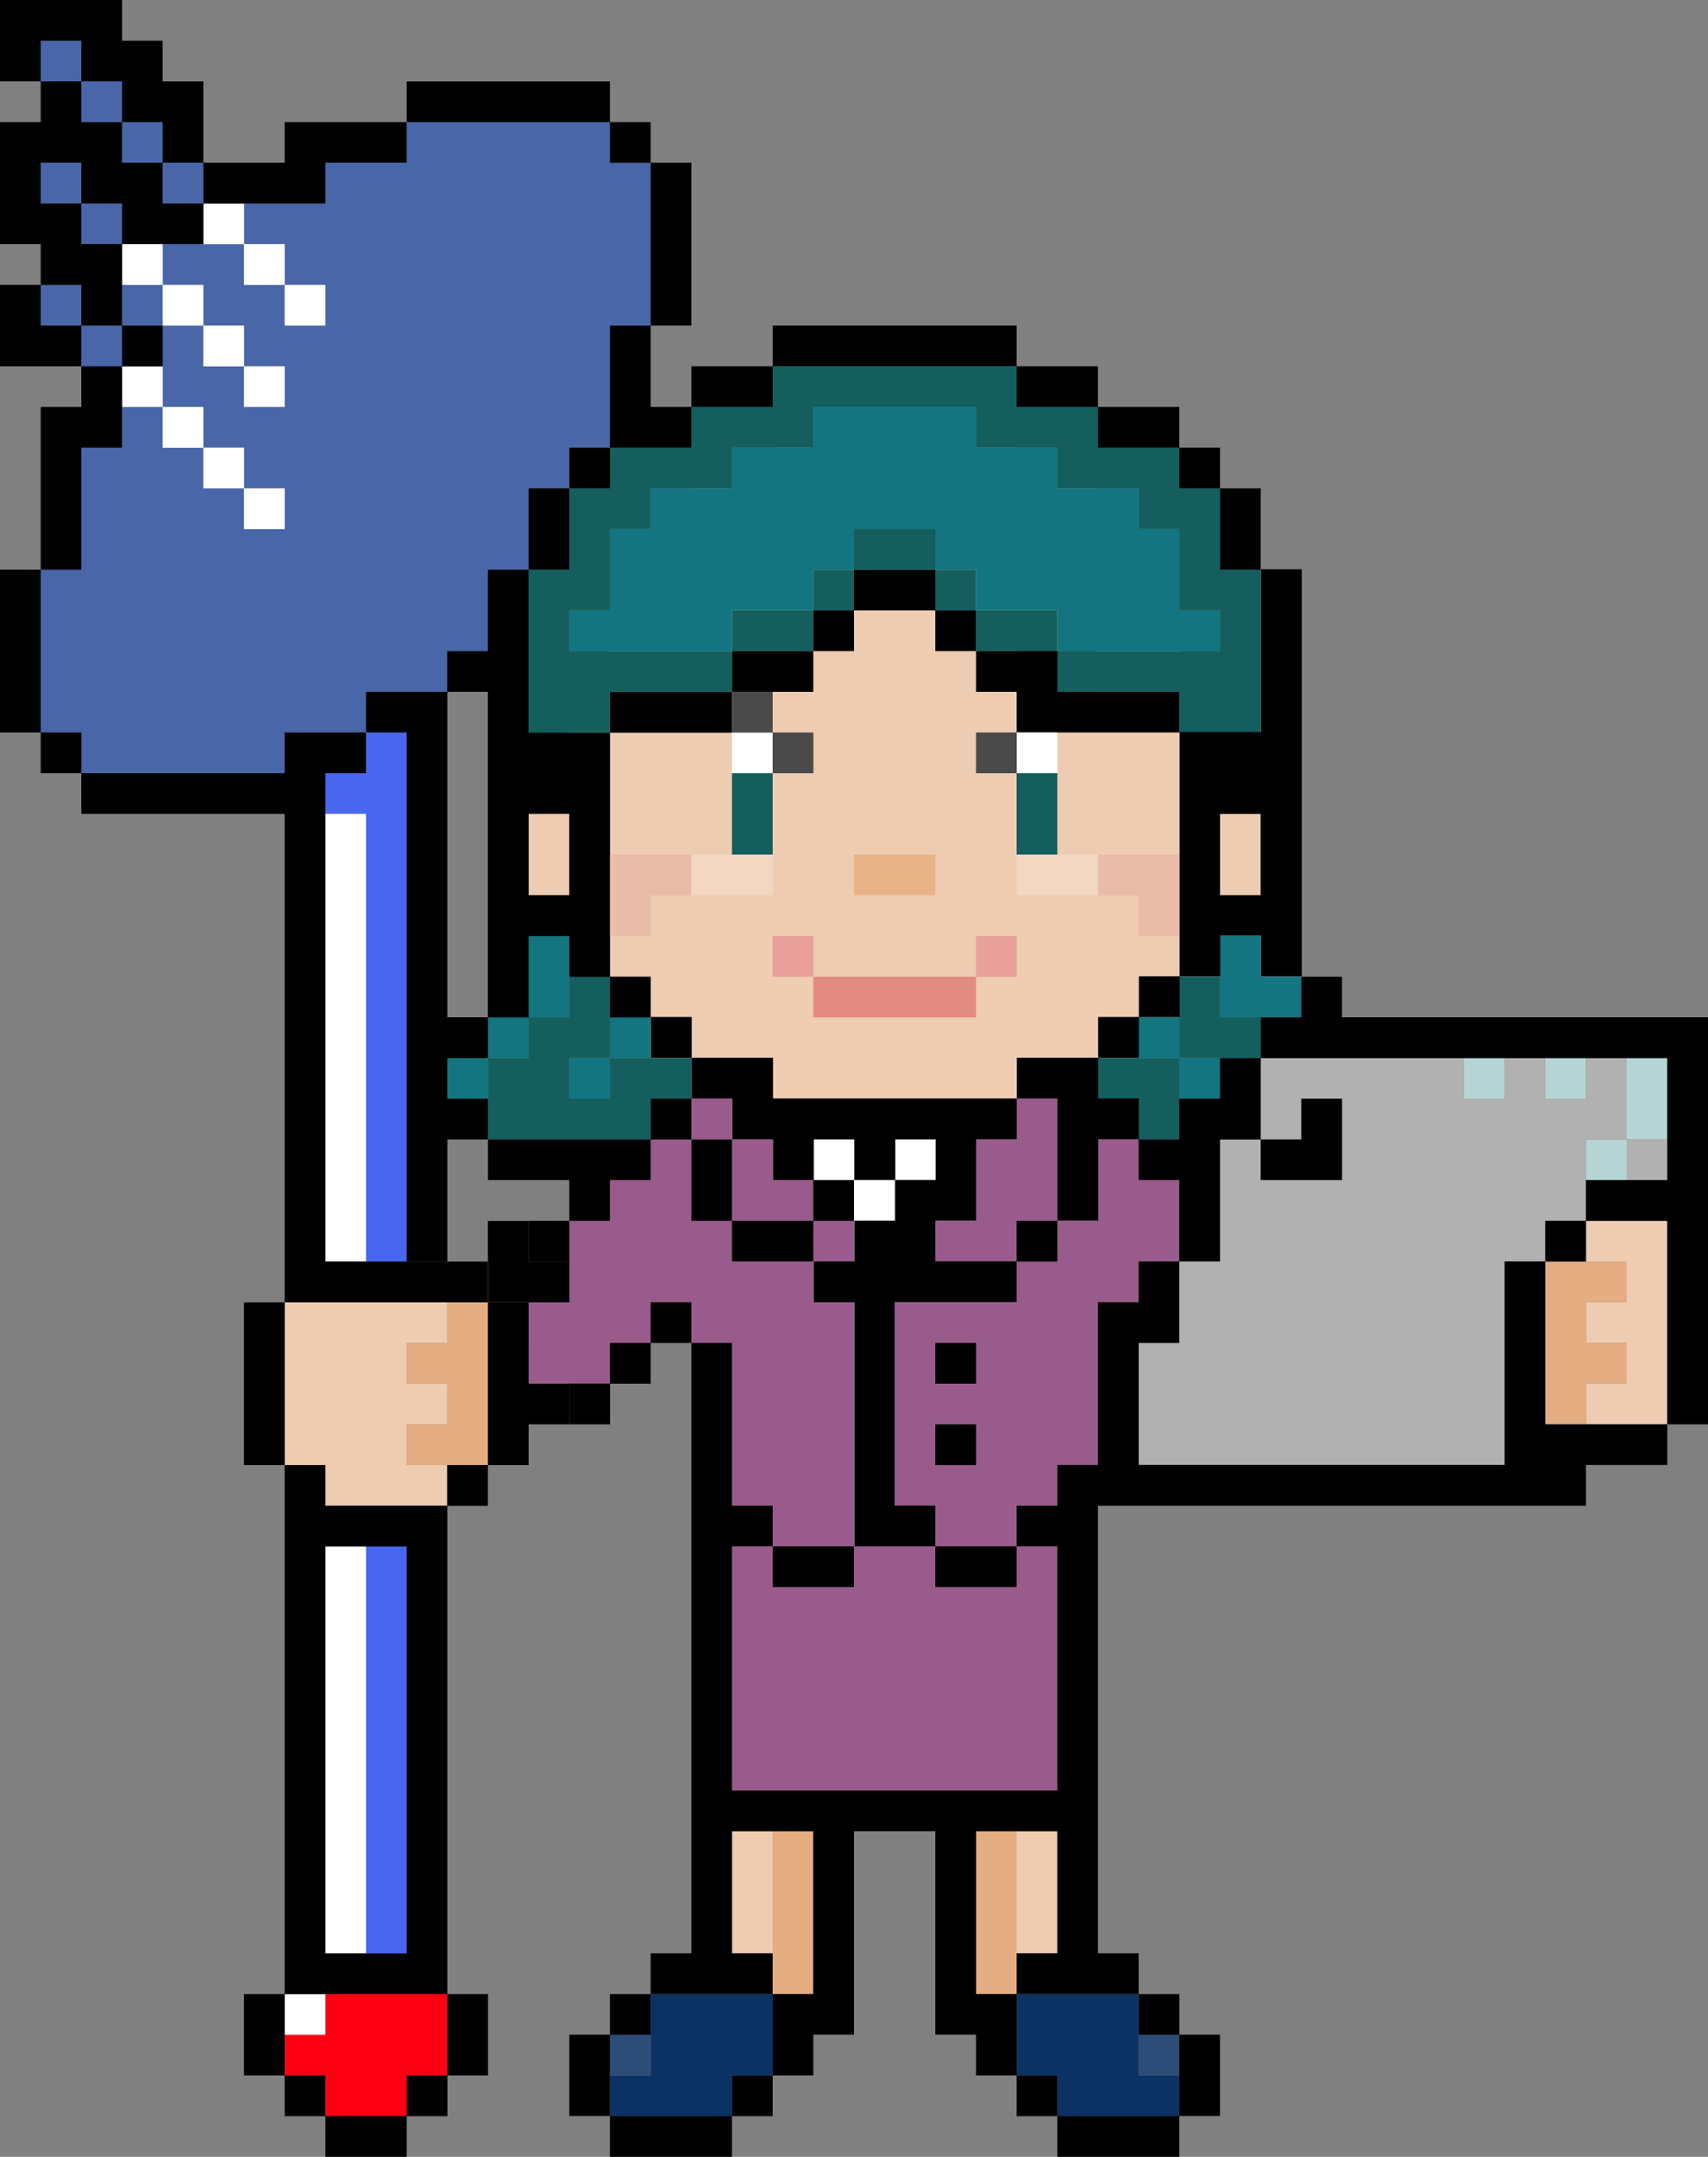 <?xml version="1.0" encoding="UTF-8"?>
<svg id="_レイヤー_2" data-name="レイヤー 2" xmlns="http://www.w3.org/2000/svg" width="146.4" height="184.74" viewBox="0 0 146.4 184.74">
  <rect x="0" y="0" width="146.4" height="184.74" fill="#808080" stroke="none"/>
  <defs>
    <style>
      .cls-1 {
        fill: #eeccb1;
      }

      .cls-1, .cls-2, .cls-3, .cls-4, .cls-5, .cls-6, .cls-7, .cls-8, .cls-9, .cls-10, .cls-11, .cls-12, .cls-13, .cls-14, .cls-15, .cls-16, .cls-17, .cls-18, .cls-19, .cls-20 {
        stroke-width: 0px;
      }

      .cls-2 {
        fill: #b5d5d5;
      }

      .cls-3 {
        fill: #0c3264;
      }

      .cls-4 {
        fill: #ff0013;
      }

      .cls-5 {
        fill: #12757f;
      }

      .cls-6 {
        fill: #4866a8;
      }

      .cls-7 {
        fill: #e8b386;
      }

      .cls-8 {
        fill: #e8a098;
      }

      .cls-9 {
        fill: #000;
      }

      .cls-10 {
        fill: #2c4d78;
      }

      .cls-11 {
        fill: #e38a82;
      }

      .cls-12 {
        fill: #e9bca7;
      }

      .cls-13 {
        fill: #4866ef;
      }

      .cls-14 {
        fill: #fff;
      }

      .cls-15 {
        fill: #e4ad82;
      }

      .cls-16 {
        fill: #b1b1b1;
      }

      .cls-17 {
        fill: #995b8b;
      }

      .cls-18 {
        fill: #4a4a4a;
      }

      .cls-19 {
        fill: #145e5e;
      }

      .cls-20 {
        fill: #f2d7c1;
      }
    </style>
  </defs>
  <g id="_レイアウト" data-name="レイアウト">
    <g>
      <g>
        <g>
          <rect class="cls-18" x="90.63" y="55.77" width="3.49" height="3.49"/>
          <rect class="cls-18" x="87.14" y="55.77" width="3.49" height="3.49"/>
        </g>
        <g>
          <g>
            <polygon class="cls-13" points="31.37 135.94 31.37 139.43 31.37 142.91 31.37 146.4 31.37 149.88 31.37 153.37 31.37 156.85 31.37 160.34 31.37 163.83 31.37 167.31 34.86 167.31 34.86 163.83 34.86 160.34 34.86 156.85 34.86 153.37 34.86 149.88 34.86 146.4 34.86 142.91 34.86 139.43 34.86 135.94 34.86 132.45 31.37 132.45 31.37 135.94"/>
            <polygon class="cls-13" points="31.37 62.74 31.37 66.23 27.89 66.23 27.89 69.71 31.37 69.71 31.37 73.2 31.37 76.68 31.37 80.17 31.37 83.66 31.37 87.14 31.37 90.63 31.37 94.11 31.37 97.6 31.37 101.08 31.37 104.57 31.37 108.05 34.86 108.05 34.86 104.57 34.86 101.08 34.86 97.6 34.86 94.11 34.86 90.63 34.86 87.14 34.86 83.66 34.86 80.17 34.86 76.68 34.86 73.2 34.86 69.71 34.86 66.23 34.86 62.74 31.37 62.74"/>
          </g>
          <polygon class="cls-4" points="34.86 170.8 31.37 170.8 27.89 170.8 27.89 174.28 24.4 174.28 24.4 177.77 27.89 177.77 27.89 181.25 31.37 181.25 34.86 181.25 34.86 177.77 38.34 177.77 38.34 174.28 38.34 170.8 34.86 170.8"/>
          <g>
            <polygon class="cls-6" points="52.28 13.94 52.28 10.46 48.8 10.46 45.31 10.46 41.83 10.46 38.34 10.46 34.86 10.46 34.86 13.94 31.37 13.94 27.89 13.94 27.89 17.43 24.4 17.43 20.91 17.43 20.91 20.91 24.4 20.91 24.4 24.4 27.89 24.4 27.89 27.89 24.4 27.89 24.4 24.4 20.91 24.4 20.91 20.91 17.43 20.91 13.94 20.91 13.94 24.4 17.43 24.4 17.43 27.89 20.91 27.89 20.91 31.37 24.4 31.37 24.4 34.86 20.91 34.86 20.91 31.37 17.43 31.37 17.43 27.89 13.94 27.89 13.94 31.37 13.94 34.86 17.43 34.86 17.43 38.34 20.91 38.34 20.91 41.83 24.4 41.83 24.4 45.31 20.91 45.31 20.91 41.83 17.43 41.83 17.43 38.34 13.94 38.34 13.94 34.86 10.46 34.86 10.46 38.34 6.97 38.34 6.97 41.83 6.97 45.31 6.97 48.8 3.49 48.8 3.49 52.28 3.49 55.77 3.49 59.26 3.49 62.74 6.97 62.74 6.97 66.23 10.46 66.23 13.94 66.23 17.43 66.23 20.91 66.23 24.4 66.23 24.4 62.74 27.89 62.74 31.37 62.74 31.37 59.26 34.86 59.26 38.34 59.26 38.34 55.77 41.83 55.77 41.83 52.28 41.83 48.8 45.31 48.8 45.31 45.31 45.31 41.83 48.8 41.83 48.8 38.34 52.28 38.34 52.28 34.86 52.28 31.37 52.28 27.89 55.77 27.89 55.77 24.4 55.77 20.91 55.77 17.43 55.77 13.94 52.28 13.94"/>
            <rect class="cls-6" x="13.94" y="13.94" width="3.49" height="3.49"/>
            <rect class="cls-6" x="10.46" y="24.4" width="3.49" height="3.49"/>
            <rect class="cls-6" x="10.46" y="10.46" width="3.49" height="3.49"/>
            <rect class="cls-6" x="6.97" y="27.89" width="3.49" height="3.49"/>
            <rect class="cls-6" x="6.97" y="17.43" width="3.49" height="3.49"/>
            <rect class="cls-6" x="6.97" y="6.97" width="3.49" height="3.49"/>
            <rect class="cls-6" x="3.49" y="24.4" width="3.49" height="3.49"/>
            <rect class="cls-6" x="3.49" y="13.94" width="3.49" height="3.49"/>
            <rect class="cls-6" x="3.49" y="3.49" width="3.49" height="3.49"/>
          </g>
        </g>
      </g>
      <g>
        <g>
          <polygon class="cls-1" points="104.57 73.2 104.57 76.68 108.06 76.68 108.06 73.2 108.06 69.71 104.57 69.71 104.57 73.2"/>
          <polygon class="cls-1" points="45.31 69.71 45.31 73.2 45.31 76.68 48.8 76.68 48.8 73.2 48.8 69.71 48.8 66.23 45.31 66.23 45.31 69.71"/>
          <rect class="cls-1" x="41.82" y="108.06" width="3.49" height="3.49"/>
          <polygon class="cls-1" points="31.37 111.55 27.88 111.55 24.4 111.55 24.4 115.03 24.4 118.52 24.4 122 24.4 125.49 27.88 125.49 27.88 128.97 31.37 128.97 34.85 128.97 38.34 128.97 38.34 125.49 34.85 125.49 34.85 122 38.34 122 38.34 118.52 34.85 118.52 34.85 115.03 38.34 115.03 38.34 111.55 34.85 111.55 31.37 111.55"/>
          <polygon class="cls-1" points="139.43 104.57 135.94 104.57 135.94 108.05 139.43 108.05 139.43 111.54 135.94 111.54 135.94 115.03 139.43 115.03 139.43 118.51 135.94 118.51 135.94 122 139.43 122 142.91 122 142.91 118.51 142.91 115.03 142.91 111.54 142.91 108.05 142.91 104.57 139.43 104.57"/>
          <polygon class="cls-1" points="87.14 160.34 87.14 163.83 87.14 167.31 90.63 167.31 90.63 163.83 90.63 160.34 90.63 156.85 87.14 156.85 87.14 160.34"/>
          <polygon class="cls-1" points="62.74 160.34 62.74 163.83 62.74 167.31 66.23 167.31 66.23 163.83 66.23 160.34 66.23 156.85 62.74 156.85 62.74 160.34"/>
          <path class="cls-1" d="M52.28,80.17v3.49h3.49v3.49h3.49v3.49h6.97v3.49h20.91v-3.49h6.97v-3.49h3.49v-3.49h3.49v-31.37h-3.49v-6.97h-3.49v-3.49h-6.97v-3.49h-20.91v3.49h-6.97v3.49h-3.49v6.97h-3.49v27.89ZM94.11,59.26h-6.97v-3.49h6.97v3.49Z"/>
        </g>
        <g>
          <polygon class="cls-2" points="139.43 90.63 139.43 94.11 139.43 97.6 142.91 97.6 142.91 94.11 142.91 90.63 139.43 90.63"/>
          <rect class="cls-2" x="135.94" y="97.6" width="3.49" height="3.49"/>
          <rect class="cls-2" x="132.45" y="90.63" width="3.49" height="3.49"/>
          <rect class="cls-2" x="125.48" y="90.63" width="3.49" height="3.49"/>
        </g>
        <rect class="cls-10" x="97.6" y="174.28" width="3.49" height="3.49"/>
        <g>
          <rect class="cls-16" x="139.43" y="97.6" width="3.49" height="3.49"/>
          <polygon class="cls-16" points="139.43 90.63 135.94 90.63 135.94 94.11 132.45 94.11 132.45 90.63 128.97 90.63 128.97 94.11 125.48 94.11 125.48 90.63 122 90.63 118.51 90.63 115.03 90.63 111.54 90.63 108.06 90.63 108.06 94.11 108.06 97.6 111.54 97.6 111.54 94.11 115.03 94.11 115.03 97.6 115.03 101.08 111.54 101.08 108.06 101.08 108.06 97.6 104.57 97.6 104.57 101.08 104.57 104.57 104.57 108.05 101.08 108.05 101.08 111.54 101.08 115.03 97.6 115.03 97.6 118.51 97.6 122 97.6 125.48 101.08 125.48 104.57 125.48 108.06 125.48 111.54 125.48 115.03 125.48 118.51 125.48 122 125.48 125.48 125.48 128.97 125.48 128.97 122 128.97 118.51 128.97 115.03 128.97 111.54 128.97 108.05 132.45 108.05 132.45 104.57 135.94 104.57 135.94 101.08 135.94 97.6 139.43 97.6 139.43 94.11 139.43 90.63"/>
        </g>
        <g>
          <polygon class="cls-14" points="27.89 135.94 27.89 139.43 27.89 142.91 27.89 146.4 27.89 149.88 27.89 153.37 27.89 156.85 27.89 160.34 27.89 163.83 27.89 167.31 31.37 167.31 31.37 163.83 31.37 160.34 31.37 156.85 31.37 153.37 31.37 149.88 31.37 146.4 31.37 142.91 31.37 139.43 31.37 135.94 31.37 132.45 27.89 132.45 27.89 135.94"/>
          <polygon class="cls-14" points="27.89 73.2 27.89 76.68 27.89 80.17 27.89 83.66 27.89 87.14 27.89 90.63 27.89 94.11 27.89 97.6 27.89 101.08 27.89 104.57 27.89 108.05 31.37 108.05 31.37 104.57 31.37 101.08 31.37 97.6 31.37 94.11 31.37 90.63 31.37 87.14 31.37 83.66 31.37 80.17 31.37 76.68 31.37 73.2 31.37 69.71 27.89 69.71 27.89 73.2"/>
          <rect class="cls-14" x="24.4" y="170.8" width="3.49" height="3.49"/>
          <rect class="cls-14" x="24.4" y="24.4" width="3.49" height="3.49"/>
          <rect class="cls-14" x="20.91" y="41.83" width="3.49" height="3.49"/>
          <rect class="cls-14" x="20.91" y="31.37" width="3.49" height="3.49"/>
          <rect class="cls-14" x="20.91" y="20.91" width="3.49" height="3.49"/>
          <rect class="cls-14" x="17.43" y="38.34" width="3.49" height="3.49"/>
          <rect class="cls-14" x="17.43" y="27.89" width="3.49" height="3.49"/>
          <rect class="cls-14" x="17.43" y="17.43" width="3.49" height="3.49"/>
          <rect class="cls-14" x="13.94" y="34.86" width="3.49" height="3.49"/>
          <rect class="cls-14" x="13.94" y="24.4" width="3.49" height="3.49"/>
          <rect class="cls-14" x="10.46" y="31.37" width="3.49" height="3.49"/>
          <rect class="cls-14" x="10.46" y="20.91" width="3.49" height="3.49"/>
          <rect class="cls-14" x="76.68" y="97.6" width="3.49" height="3.49"/>
          <rect class="cls-14" x="73.2" y="101.08" width="3.49" height="3.49"/>
          <rect class="cls-14" x="69.71" y="97.6" width="3.49" height="3.49"/>
        </g>
        <g>
          <polygon class="cls-15" points="38.34 115.03 34.85 115.03 34.85 118.52 38.34 118.52 38.34 122 34.85 122 34.85 125.49 38.34 125.49 41.82 125.49 41.82 122 41.82 118.52 41.82 115.03 41.82 111.55 38.34 111.55 38.34 115.03"/>
          <polygon class="cls-15" points="139.43 111.54 139.43 108.05 135.94 108.05 132.45 108.05 132.45 111.54 132.45 115.03 132.45 118.51 132.45 122 135.94 122 135.94 118.51 139.43 118.51 139.43 115.03 135.94 115.03 135.94 111.54 139.43 111.54"/>
          <polygon class="cls-15" points="83.66 160.34 83.66 163.83 83.66 167.31 83.66 170.8 87.14 170.8 87.14 167.31 87.14 163.83 87.14 160.34 87.14 156.85 83.66 156.85 83.66 160.34"/>
          <polygon class="cls-15" points="66.23 160.34 66.23 163.83 66.23 167.31 66.23 170.8 69.71 170.8 69.71 167.31 69.71 163.83 69.71 160.34 69.71 156.85 66.23 156.85 66.23 160.34"/>
        </g>
        <g>
          <polygon class="cls-3" points="97.6 177.77 97.6 174.28 97.6 170.8 94.11 170.8 90.63 170.8 87.14 170.8 87.14 174.28 87.14 177.77 90.63 177.77 90.63 181.25 94.11 181.25 97.6 181.25 101.08 181.25 101.08 177.77 97.6 177.77"/>
          <polygon class="cls-3" points="59.26 170.8 55.77 170.8 55.77 174.28 55.77 177.77 52.28 177.77 52.28 181.25 55.77 181.25 59.26 181.25 62.74 181.25 62.74 177.77 66.23 177.77 66.23 174.28 66.23 170.8 62.74 170.8 59.26 170.8"/>
        </g>
        <rect class="cls-10" x="52.28" y="174.28" width="3.49" height="3.49"/>
        <g>
          <path class="cls-17" d="M97.6,101.08v-3.49h-3.49v6.97h-3.49v3.49h-3.49v3.49h-10.46v17.43h3.49v3.49h6.97v-3.49h3.49v-3.49h3.49v-13.94h3.49v-3.49h3.49v-6.97h-3.49ZM80.17,115.03h3.49v3.49h-3.49v-3.49ZM80.17,122h3.49v3.49h-3.49v-3.49Z"/>
          <polygon class="cls-17" points="90.63 104.57 90.63 101.08 90.63 97.6 90.63 94.11 87.14 94.11 87.14 97.6 83.66 97.6 83.66 101.08 83.66 104.57 80.17 104.57 80.17 108.05 83.66 108.05 87.14 108.05 87.14 104.57 90.63 104.57"/>
          <polygon class="cls-17" points="83.66 135.94 80.17 135.94 80.17 132.45 76.68 132.45 73.2 132.45 73.2 135.94 69.71 135.94 66.23 135.94 66.23 132.45 62.74 132.45 62.74 135.94 62.74 139.43 62.74 142.91 62.74 146.4 62.74 149.88 62.74 153.37 66.23 153.37 69.71 153.37 73.2 153.37 76.68 153.37 80.17 153.37 83.66 153.37 87.14 153.37 90.63 153.37 90.63 149.88 90.63 146.4 90.63 142.91 90.63 139.43 90.63 135.94 90.63 132.45 87.14 132.45 87.14 135.94 83.66 135.94"/>
          <polygon class="cls-17" points="73.2 132.45 73.2 128.97 73.2 125.48 73.2 122 73.2 118.51 73.2 115.03 73.2 111.54 69.71 111.54 69.71 108.05 66.23 108.05 62.74 108.05 62.74 104.57 59.26 104.57 59.26 101.08 59.26 97.6 55.77 97.6 55.77 101.08 52.28 101.08 52.28 104.57 48.8 104.57 48.8 108.05 45.31 108.05 45.31 111.54 41.83 111.54 41.83 115.03 45.31 115.03 45.31 118.51 48.8 118.51 52.28 118.51 52.28 115.03 55.77 115.03 55.77 111.54 59.26 111.54 59.26 115.03 62.74 115.03 62.74 118.51 62.74 122 62.74 125.48 62.74 128.97 66.23 128.97 66.23 132.45 69.71 132.45 73.2 132.45"/>
          <rect class="cls-17" x="69.71" y="104.57" width="3.49" height="3.49"/>
          <polygon class="cls-17" points="62.74 104.57 66.23 104.57 69.71 104.57 69.71 101.08 66.23 101.08 66.23 97.6 62.74 97.6 62.74 101.08 62.74 104.57"/>
          <rect class="cls-17" x="59.26" y="94.11" width="3.49" height="3.49"/>
        </g>
        <g>
          <polygon class="cls-19" points="104.57 48.8 104.57 45.31 104.57 41.83 101.08 41.83 101.08 38.34 97.6 38.34 94.11 38.34 94.11 34.86 90.63 34.86 87.14 34.86 87.14 31.37 83.66 31.37 80.17 31.37 76.68 31.37 73.2 31.37 69.71 31.37 66.23 31.37 66.23 34.86 62.74 34.86 59.26 34.86 59.26 38.34 55.77 38.34 52.28 38.34 52.28 41.83 48.8 41.83 48.8 45.31 48.8 48.8 45.31 48.8 45.31 52.28 45.31 55.77 45.31 59.26 45.31 62.74 45.31 66.23 48.8 66.23 48.8 62.74 52.28 62.74 52.28 59.26 55.77 59.26 59.26 59.26 62.74 59.26 62.74 55.77 59.26 55.77 55.77 55.77 52.28 55.77 48.8 55.77 48.8 52.28 52.28 52.28 52.28 48.8 52.28 45.31 55.77 45.31 55.77 41.83 59.26 41.83 62.74 41.83 62.74 38.34 66.23 38.34 69.71 38.34 69.71 34.86 73.2 34.86 76.68 34.86 80.17 34.86 83.66 34.86 83.66 38.34 87.14 38.34 90.63 38.34 90.63 41.83 94.11 41.83 97.6 41.83 97.6 45.31 101.08 45.31 101.08 48.8 101.08 52.28 104.57 52.28 104.57 55.77 101.08 55.77 97.6 55.77 94.11 55.77 90.63 55.77 90.63 59.26 94.11 59.26 97.6 59.26 101.08 59.26 101.08 62.74 104.57 62.74 104.57 66.23 108.06 66.23 108.06 62.74 108.06 59.26 108.06 55.77 108.06 52.28 108.06 48.8 104.57 48.8"/>
          <polygon class="cls-19" points="104.57 83.66 101.08 83.66 101.08 87.14 101.08 90.63 104.57 90.63 108.06 90.63 108.06 87.14 104.57 87.14 104.57 83.66"/>
          <polygon class="cls-19" points="94.11 90.63 94.11 94.11 97.6 94.11 97.6 97.6 101.08 97.6 101.08 94.11 101.08 90.63 97.6 90.63 94.11 90.63"/>
          <polygon class="cls-19" points="87.14 52.28 83.66 52.28 83.66 55.77 87.14 55.77 90.63 55.77 90.63 52.28 87.14 52.28"/>
          <rect class="cls-19" x="80.17" y="48.8" width="3.49" height="3.49"/>
          <rect class="cls-19" x="69.71" y="48.8" width="3.49" height="3.49"/>
          <polygon class="cls-19" points="62.74 52.28 62.74 55.77 66.23 55.77 69.71 55.77 69.71 52.28 66.23 52.28 62.74 52.28"/>
          <polygon class="cls-19" points="52.28 90.63 52.28 94.11 48.8 94.11 48.8 90.63 52.28 90.63 52.28 87.14 52.28 83.66 48.8 83.66 48.8 87.14 45.31 87.14 45.31 90.63 41.83 90.63 41.83 94.11 41.83 97.6 45.31 97.6 48.8 97.6 52.28 97.6 55.77 97.6 55.77 94.11 59.26 94.11 59.26 90.63 55.77 90.63 52.28 90.63"/>
        </g>
        <g>
          <polygon class="cls-5" points="108.06 83.66 108.06 80.17 104.57 80.17 104.57 83.66 104.57 87.14 108.06 87.14 111.54 87.14 111.54 83.66 108.06 83.66"/>
          <rect class="cls-5" x="101.08" y="90.63" width="3.49" height="3.49"/>
          <rect class="cls-5" x="97.6" y="87.14" width="3.49" height="3.49"/>
          <polygon class="cls-5" points="101.08 55.77 104.57 55.77 104.57 52.28 101.08 52.28 101.08 48.8 101.08 45.31 97.6 45.31 97.6 41.83 94.11 41.83 90.63 41.83 90.63 38.34 87.14 38.34 83.66 38.34 83.66 34.86 80.17 34.86 76.68 34.86 73.2 34.86 69.71 34.86 69.71 38.34 66.23 38.34 62.74 38.34 62.74 41.83 59.26 41.83 55.77 41.83 55.77 45.31 52.28 45.31 52.28 48.8 52.28 52.28 48.8 52.28 48.8 55.77 52.28 55.77 55.77 55.77 59.26 55.77 62.74 55.77 62.74 52.28 66.23 52.28 69.71 52.28 69.71 48.8 73.2 48.8 80.17 48.8 83.66 48.8 83.66 52.28 87.14 52.28 90.63 52.28 90.63 55.77 94.11 55.77 97.6 55.77 101.08 55.77"/>
          <rect class="cls-5" x="52.28" y="87.14" width="3.49" height="3.49"/>
          <rect class="cls-5" x="48.8" y="90.63" width="3.49" height="3.49"/>
          <polygon class="cls-5" points="48.8 83.66 48.8 80.17 45.31 80.17 45.31 83.66 45.31 87.14 48.8 87.14 48.8 83.66"/>
          <rect class="cls-5" x="41.83" y="87.14" width="3.49" height="3.49"/>
          <rect class="cls-5" x="38.34" y="90.63" width="3.49" height="3.49"/>
        </g>
        <g>
          <polyline class="cls-9" points="94.11 38.34 97.6 38.34 101.08 38.34 101.08 34.86 97.6 34.86 94.11 34.86 94.11 38.34"/>
          <polyline class="cls-9" points="87.14 34.86 90.63 34.86 94.11 34.86 94.11 31.37 90.63 31.37 87.14 31.37 87.14 34.86"/>
          <rect class="cls-9" x="52.28" y="83.66" width="3.49" height="3.49"/>
          <path class="cls-9" d="M45.31,62.74v-13.94h-3.49v6.97h-3.49v3.49h3.49v6.97h0v10.46h0v10.46h3.49v-6.97h3.49v3.49h3.49v-20.91h10.46v-3.49h-10.46v3.49h-6.97M48.8,76.68h-3.49v-6.97h3.49v-3.49h0v10.46h0Z"/>
          <polygon class="cls-9" points="55.77 20.91 55.77 24.4 55.77 27.89 59.26 27.89 59.26 24.4 59.26 20.91 59.26 17.43 59.26 13.94 55.77 13.94 55.77 17.43 55.77 20.91"/>
          <polygon class="cls-9" points="52.28 31.37 52.28 34.86 52.28 38.34 55.77 38.34 59.26 38.34 59.26 34.86 55.77 34.86 55.77 31.37 55.77 27.89 52.28 27.89 52.28 31.37"/>
          <rect class="cls-9" x="52.28" y="10.46" width="3.49" height="3.49"/>
          <polygon class="cls-9" points="38.34 177.77 41.83 177.77 41.83 174.28 41.83 170.8 38.34 170.8 38.34 174.28 38.34 177.77"/>
          <polygon class="cls-9" points="41.83 10.46 45.31 10.46 48.8 10.46 52.28 10.46 52.28 6.97 48.8 6.97 45.31 6.97 41.83 6.97 38.34 6.97 34.86 6.97 34.86 10.46 38.34 10.46 41.83 10.46"/>
          <rect class="cls-9" x="34.86" y="177.77" width="3.49" height="3.49"/>
          <polygon class="cls-9" points="38.34 83.66 38.34 80.17 38.34 76.68 38.34 73.2 38.34 69.71 38.34 66.23 38.34 62.74 38.34 59.26 34.86 59.26 31.37 59.26 31.37 62.74 34.86 62.74 34.86 66.23 34.86 69.71 34.86 73.2 34.86 76.68 34.86 80.17 34.86 83.66 34.86 87.14 34.86 90.63 34.86 94.11 34.86 97.6 34.86 101.08 34.86 104.57 34.86 108.05 38.34 108.05 38.34 104.57 38.34 101.08 38.34 97.6 41.83 97.6 41.83 94.11 38.34 94.11 38.34 90.63 41.83 90.63 41.83 87.14 38.34 87.14 38.34 83.66"/>
          <polygon class="cls-9" points="27.89 181.25 27.89 184.74 31.37 184.74 34.86 184.74 34.86 181.25 31.37 181.25 27.89 181.25"/>
          <rect class="cls-9" x="24.4" y="177.77" width="3.49" height="3.49"/>
          <polygon class="cls-9" points="24.4 170.8 20.91 170.8 20.91 174.28 20.91 177.77 24.4 177.77 24.4 174.28 24.4 170.8"/>
          <polygon class="cls-9" points="20.91 17.43 24.4 17.43 27.89 17.43 27.89 13.94 31.37 13.94 34.86 13.94 34.86 10.46 31.37 10.46 27.89 10.46 24.4 10.46 24.4 13.94 20.91 13.94 17.43 13.94 17.43 17.43 20.91 17.43"/>
          <rect class="cls-9" x="10.46" y="27.89" width="3.49" height="3.49"/>
          <polygon class="cls-9" points="6.97 27.89 10.46 27.89 10.46 24.4 10.46 20.91 6.97 20.91 6.97 17.43 3.49 17.43 3.49 13.94 6.97 13.94 6.97 17.43 10.46 17.43 10.46 20.91 13.94 20.91 17.43 20.91 17.43 17.43 13.94 17.43 13.94 13.94 10.46 13.94 10.46 10.46 6.97 10.46 6.97 6.97 3.49 6.97 3.49 10.46 0 10.46 0 13.94 0 17.43 0 20.91 3.49 20.91 3.49 24.4 6.97 24.4 6.97 27.89"/>
          <rect class="cls-9" x="3.49" y="62.74" width="3.49" height="3.49"/>
          <polygon class="cls-9" points="6.97 45.31 6.97 41.83 6.97 38.34 10.46 38.34 10.46 34.86 10.46 31.37 6.97 31.37 6.97 34.86 3.49 34.86 3.49 38.34 3.49 41.83 3.49 45.31 3.49 48.8 6.97 48.8 6.97 45.31"/>
          <polygon class="cls-9" points="3.49 27.89 3.49 24.4 0 24.4 0 27.89 0 31.37 3.49 31.37 6.97 31.37 6.97 27.89 3.49 27.89"/>
          <polygon class="cls-9" points="6.97 3.49 6.97 6.97 10.46 6.97 10.46 10.46 13.94 10.46 13.94 13.94 17.43 13.94 17.43 10.46 17.43 6.97 13.94 6.97 13.94 3.49 10.46 3.49 10.46 0 6.97 0 3.49 0 0 0 0 3.49 0 6.97 3.49 6.97 3.49 3.49 6.97 3.49"/>
          <polygon class="cls-9" points="3.49 55.77 3.49 52.28 3.49 48.8 0 48.8 0 52.28 0 55.77 0 59.26 0 62.74 3.49 62.74 3.49 59.26 3.49 55.77"/>
          <polygon class="cls-9" points="41.82 115.03 41.82 118.52 41.82 122 41.82 125.49 45.31 125.49 45.31 122 48.8 122 48.8 118.52 45.31 118.52 45.31 115.03 45.31 111.55 41.82 111.55 41.82 115.03"/>
          <polygon class="cls-9" points="45.31 104.58 41.82 104.58 41.82 108.06 41.83 108.06 41.83 111.54 45.31 111.54 45.31 111.55 48.8 111.55 48.8 108.06 45.31 108.06 45.31 108.05 45.31 108.05 45.31 104.58"/>
          <path class="cls-9" d="M38.34,128.97h-3.48s0,0,0,0h-6.97s0,0,0,0v-3.48h-3.49v3.49h0v41.82h13.94v-41.82h3.48v-3.49h-3.49v3.48ZM34.86,139.43v27.89h-6.97v-34.85h6.97v6.97Z"/>
          <polygon class="cls-9" points="31.37 111.55 34.85 111.55 38.34 111.55 41.82 111.55 41.82 108.06 38.34 108.06 34.85 108.06 31.37 108.06 27.89 108.06 27.89 108.05 27.89 104.57 27.89 101.08 27.89 97.6 27.89 94.11 27.89 90.63 27.89 87.14 27.89 83.66 27.89 80.17 27.89 76.68 27.89 73.2 27.89 69.71 27.89 66.23 31.37 66.23 31.37 62.74 27.89 62.74 24.4 62.74 24.4 66.23 20.91 66.23 17.43 66.23 13.94 66.23 10.46 66.23 6.97 66.23 6.97 69.71 10.46 69.71 13.94 69.71 17.43 69.71 20.91 69.71 24.4 69.71 24.4 73.2 24.4 76.68 24.4 80.17 24.4 83.66 24.4 87.14 24.4 90.63 24.4 94.11 24.4 97.6 24.4 101.08 24.4 104.57 24.4 108.05 24.4 108.06 24.4 108.06 24.4 111.55 27.88 111.55 31.37 111.55"/>
          <polygon class="cls-9" points="24.4 118.52 24.4 115.03 24.4 111.55 20.91 111.55 20.91 115.03 20.91 118.52 20.91 122 20.91 125.49 24.4 125.49 24.4 122 24.4 118.52"/>
          <polygon class="cls-9" points="142.91 87.14 139.43 87.14 135.94 87.14 132.45 87.14 128.97 87.14 125.48 87.14 122 87.14 118.51 87.14 115.03 87.14 115.03 83.66 111.54 83.66 111.54 87.14 108.06 87.14 108.06 90.63 111.54 90.63 115.03 90.63 118.51 90.63 122 90.63 125.48 90.63 128.97 90.63 132.45 90.63 135.94 90.63 139.43 90.63 142.91 90.63 142.91 94.11 142.91 97.6 142.91 101.08 139.43 101.08 135.94 101.08 135.94 104.57 139.43 104.57 142.91 104.57 142.91 108.05 142.91 111.54 142.91 115.03 142.91 118.51 142.91 122 146.4 122 146.4 118.51 146.4 115.03 146.4 111.54 146.4 108.05 146.4 104.57 146.4 101.08 146.4 97.6 146.4 94.11 146.4 90.63 146.4 87.14 142.91 87.14"/>
          <polygon class="cls-9" points="135.94 122 132.45 122 132.45 118.51 132.45 115.03 132.45 111.54 132.45 108.05 128.97 108.05 128.97 111.54 128.97 115.03 128.97 118.51 128.97 122 128.97 125.48 125.48 125.48 122 125.48 118.51 125.48 115.03 125.48 111.54 125.48 108.06 125.48 104.57 125.48 101.08 125.48 97.6 125.48 97.6 122 97.6 118.51 97.6 115.03 101.08 115.03 101.08 111.54 101.08 108.05 97.6 108.05 97.6 111.54 94.11 111.54 94.11 115.03 94.11 118.51 94.11 122 94.11 125.48 90.63 125.48 90.63 128.97 87.14 128.97 87.14 132.45 90.63 132.45 90.63 135.94 90.63 139.43 90.63 142.91 90.63 146.4 90.63 149.88 90.63 153.37 87.14 153.37 83.66 153.37 80.17 153.37 76.68 153.37 73.2 153.37 69.71 153.37 66.23 153.37 62.74 153.37 62.74 149.88 62.74 146.4 62.74 142.91 62.74 139.43 62.74 135.94 62.74 132.45 66.23 132.45 66.23 128.97 62.74 128.97 62.74 125.48 62.74 122 62.74 118.51 62.74 115.03 59.26 115.03 59.26 118.51 59.26 122 59.26 125.48 59.26 128.97 59.26 132.45 59.26 135.94 59.26 139.43 59.26 142.91 59.26 146.4 59.26 149.88 59.26 153.37 59.26 156.85 59.26 160.34 59.26 163.83 59.26 167.31 55.77 167.31 55.77 170.8 59.26 170.8 62.74 170.8 66.23 170.8 66.23 167.31 62.74 167.31 62.74 163.83 62.74 160.34 62.74 156.85 66.23 156.85 69.71 156.85 69.71 160.34 69.71 163.83 69.71 167.31 69.71 170.8 66.23 170.8 66.23 174.28 66.23 177.77 69.71 177.77 69.71 174.28 73.2 174.28 73.2 170.8 73.2 167.31 73.2 163.83 73.2 160.34 73.2 156.85 76.68 156.85 80.17 156.85 80.17 160.34 80.17 163.83 80.17 167.31 80.17 170.8 80.17 174.28 83.66 174.28 83.66 177.77 87.14 177.77 87.14 174.28 87.14 170.8 83.66 170.8 83.66 167.31 83.66 163.83 83.66 160.34 83.66 156.85 87.14 156.85 90.63 156.85 90.63 160.34 90.63 163.83 90.63 167.31 87.14 167.31 87.14 170.8 90.63 170.8 94.11 170.8 97.6 170.8 97.6 167.31 94.11 167.31 94.11 163.83 94.11 160.34 94.11 156.85 94.11 153.37 94.11 149.88 94.11 146.4 94.11 142.91 94.11 139.43 94.11 135.94 94.11 132.45 94.11 128.97 97.6 128.97 101.08 128.97 104.57 128.97 108.06 128.97 111.54 128.97 115.03 128.97 118.51 128.97 122 128.97 125.48 128.97 128.97 128.97 132.45 128.97 135.94 128.97 135.94 125.48 139.43 125.48 142.91 125.48 142.91 122 139.43 122 135.94 122"/>
          <rect class="cls-9" x="132.45" y="104.57" width="3.49" height="3.49"/>
          <polygon class="cls-9" points="111.54 101.08 115.03 101.08 115.03 97.6 115.03 94.11 111.54 94.11 111.54 97.6 108.06 97.6 108.06 101.08 111.54 101.08"/>
          <polygon class="cls-9" points="104.57 94.11 101.08 94.11 101.08 97.6 97.6 97.6 97.6 101.08 101.08 101.08 101.08 104.57 101.08 108.05 104.57 108.05 104.57 104.57 104.57 101.08 104.57 97.6 108.06 97.6 108.06 94.11 108.06 90.63 104.57 90.63 104.57 94.11"/>
          <polygon class="cls-9" points="104.57 48.8 108.06 48.8 108.06 45.31 108.06 41.83 104.57 41.83 104.57 45.31 104.57 48.8"/>
          <polygon class="cls-9" points="101.08 181.25 104.57 181.25 104.57 177.77 104.57 174.28 101.08 174.28 101.08 177.77 101.08 181.25"/>
          <rect class="cls-9" x="101.08" y="38.34" width="3.49" height="3.49"/>
          <rect class="cls-9" x="97.6" y="170.8" width="3.49" height="3.49"/>
          <polygon class="cls-9" points="94.11 181.25 90.63 181.25 90.63 184.74 94.11 184.74 97.6 184.74 101.08 184.74 101.08 181.25 97.6 181.25 94.11 181.25"/>
          <rect class="cls-9" x="87.14" y="177.77" width="3.49" height="3.49"/>
          <rect class="cls-9" x="87.14" y="104.57" width="3.49" height="3.49"/>
          <polygon class="cls-9" points="87.14 59.26 87.14 62.74 90.63 62.74 94.11 62.74 97.6 62.74 101.08 62.74 101.08 59.26 97.6 59.26 94.11 59.26 90.63 59.26 90.63 55.77 87.14 55.77 83.66 55.77 83.66 59.26 87.14 59.26"/>
          <polygon class="cls-9" points="80.17 132.45 80.17 135.94 83.66 135.94 87.14 135.94 87.14 132.45 83.66 132.45 80.17 132.45"/>
          <rect class="cls-9" x="80.17" y="122" width="3.49" height="3.49"/>
          <rect class="cls-9" x="80.17" y="115.03" width="3.49" height="3.49"/>
          <rect class="cls-9" x="80.17" y="52.28" width="3.49" height="3.49"/>
          <path class="cls-9" d="M80.17,132.45v-3.49h-3.49v-17.43h10.46v-3.49h-6.97v-3.49h3.49v-6.97h3.49v-3.49h3.49v10.46h3.49v-6.97h3.49v-3.49h-3.49v-3.49h3.49v-3.49h3.49v-3.49h3.49v-3.49h3.49v3.49h3.49v-6.97h0v-10.46h0v-17.43h-3.49v13.94h-6.97v17.43h0v3.49h-3.49v3.49h-3.49v3.49h-6.97v3.49h-20.91v-3.49h-6.97v-3.49h-3.49v3.49h3.49v3.49h3.49v3.49h3.49v3.49h3.49v-3.49h3.49v3.49h3.49v-3.49h3.49v3.49h-3.49v3.49h-3.49v3.49h-3.49v3.49h3.49v20.91h6.97ZM104.57,69.71h3.49v6.97h-3.49v-6.97Z"/>
          <polygon class="cls-9" points="80.17 52.28 80.17 48.8 76.68 48.8 73.2 48.8 73.2 52.28 76.68 52.28 80.17 52.28"/>
          <rect class="cls-9" x="69.71" y="101.08" width="3.49" height="3.49"/>
          <rect class="cls-9" x="69.71" y="52.28" width="3.49" height="3.49"/>
          <polygon class="cls-9" points="73.2 31.37 76.68 31.37 80.17 31.37 83.66 31.37 87.14 31.37 87.14 27.89 83.66 27.89 80.17 27.89 76.68 27.89 73.2 27.89 69.71 27.89 66.23 27.89 66.23 31.37 69.71 31.37 73.2 31.37"/>
          <polygon class="cls-9" points="69.71 135.94 73.2 135.94 73.2 132.45 69.71 132.45 66.23 132.45 66.23 135.94 69.71 135.94"/>
          <polygon class="cls-9" points="66.23 104.57 62.74 104.57 62.74 108.05 66.23 108.05 69.71 108.05 69.71 104.57 66.23 104.57"/>
          <polygon class="cls-9" points="69.71 59.26 69.71 55.77 66.23 55.77 62.74 55.77 62.74 59.26 66.23 59.26 69.71 59.26"/>
          <rect class="cls-9" x="62.74" y="177.77" width="3.49" height="3.49"/>
          <polygon class="cls-9" points="66.23 34.86 66.23 31.37 62.74 31.37 59.26 31.37 59.26 34.86 62.74 34.86 66.23 34.86"/>
          <polygon class="cls-9" points="62.74 97.6 59.26 97.6 59.26 101.08 59.26 104.57 62.74 104.57 62.74 101.08 62.74 97.6"/>
          <polygon class="cls-9" points="55.77 181.25 52.28 181.25 52.28 184.74 55.77 184.74 59.26 184.74 62.74 184.74 62.74 181.25 59.26 181.25 55.77 181.25"/>
          <rect class="cls-9" x="55.77" y="111.54" width="3.49" height="3.49"/>
          <rect class="cls-9" x="55.77" y="94.11" width="3.49" height="3.49"/>
          <rect class="cls-9" x="52.28" y="170.8" width="3.49" height="3.49"/>
          <rect class="cls-9" x="52.28" y="115.03" width="3.49" height="3.49"/>
          <polygon class="cls-9" points="52.28 174.28 48.8 174.28 48.8 177.77 48.8 181.25 52.28 181.25 52.28 177.77 52.28 174.28"/>
          <rect class="cls-9" x="48.8" y="118.51" width="3.49" height="3.49"/>
          <polygon class="cls-9" points="48.8 97.6 45.31 97.6 41.83 97.6 41.83 101.08 45.31 101.08 48.8 101.08 48.8 104.57 52.28 104.57 52.28 101.08 55.77 101.08 55.77 97.6 52.28 97.6 48.8 97.6"/>
          <rect class="cls-9" x="48.8" y="38.34" width="3.49" height="3.49"/>
          <rect class="cls-9" x="45.31" y="104.57" width="3.49" height="3.49"/>
          <polygon class="cls-9" points="48.8 45.31 48.8 41.83 45.31 41.83 45.31 45.31 45.31 48.8 48.8 48.8 48.8 45.31"/>
        </g>
      </g>
      <polygon class="cls-7" points="76.68 73.2 73.2 73.2 73.2 76.68 76.68 76.68 80.17 76.68 80.17 73.2 76.68 73.2"/>
      <rect class="cls-8" x="83.66" y="80.17" width="3.49" height="3.49"/>
      <polygon class="cls-11" points="80.17 83.66 76.68 83.66 73.2 83.66 69.71 83.66 69.71 87.14 73.2 87.14 76.68 87.14 80.17 87.14 83.66 87.14 83.66 83.66 80.17 83.66"/>
      <rect class="cls-8" x="66.23" y="80.17" width="3.49" height="3.49"/>
      <g>
        <polygon class="cls-20" points="90.63 73.2 87.14 73.2 87.14 76.68 90.63 76.68 94.11 76.68 94.11 73.2 90.63 73.2"/>
        <polygon class="cls-20" points="59.26 73.2 59.26 76.68 62.74 76.68 66.23 76.68 66.23 73.2 62.74 73.2 59.26 73.2"/>
      </g>
      <g>
        <polygon class="cls-12" points="97.6 73.2 94.11 73.2 94.11 76.68 97.6 76.68 97.6 80.17 101.08 80.17 101.08 76.68 101.08 73.2 97.6 73.2"/>
        <polygon class="cls-12" points="52.28 73.2 52.28 76.68 52.28 80.17 55.77 80.17 55.77 76.68 59.26 76.68 59.26 73.2 55.77 73.2 52.28 73.2"/>
      </g>
      <rect class="cls-14" x="87.14" y="62.74" width="3.49" height="3.49"/>
      <rect class="cls-14" x="62.74" y="62.74" width="3.49" height="3.49"/>
      <polygon class="cls-19" points="87.14 69.71 87.14 73.2 90.63 73.2 90.63 69.71 90.63 66.23 87.14 66.23 87.14 69.71"/>
      <polygon class="cls-19" points="62.74 69.71 62.74 73.2 66.23 73.2 66.23 69.71 66.23 66.23 62.74 66.23 62.74 69.71"/>
      <rect class="cls-18" x="83.66" y="62.74" width="3.49" height="3.49"/>
      <rect class="cls-18" x="66.23" y="62.74" width="3.49" height="3.49"/>
      <rect class="cls-18" x="62.74" y="59.26" width="3.49" height="3.49"/>
      <polygon class="cls-19" points="76.68 45.31 73.2 45.31 73.2 48.8 76.68 48.8 80.17 48.8 80.17 45.31 76.68 45.31"/>
    </g>
  </g>
</svg>